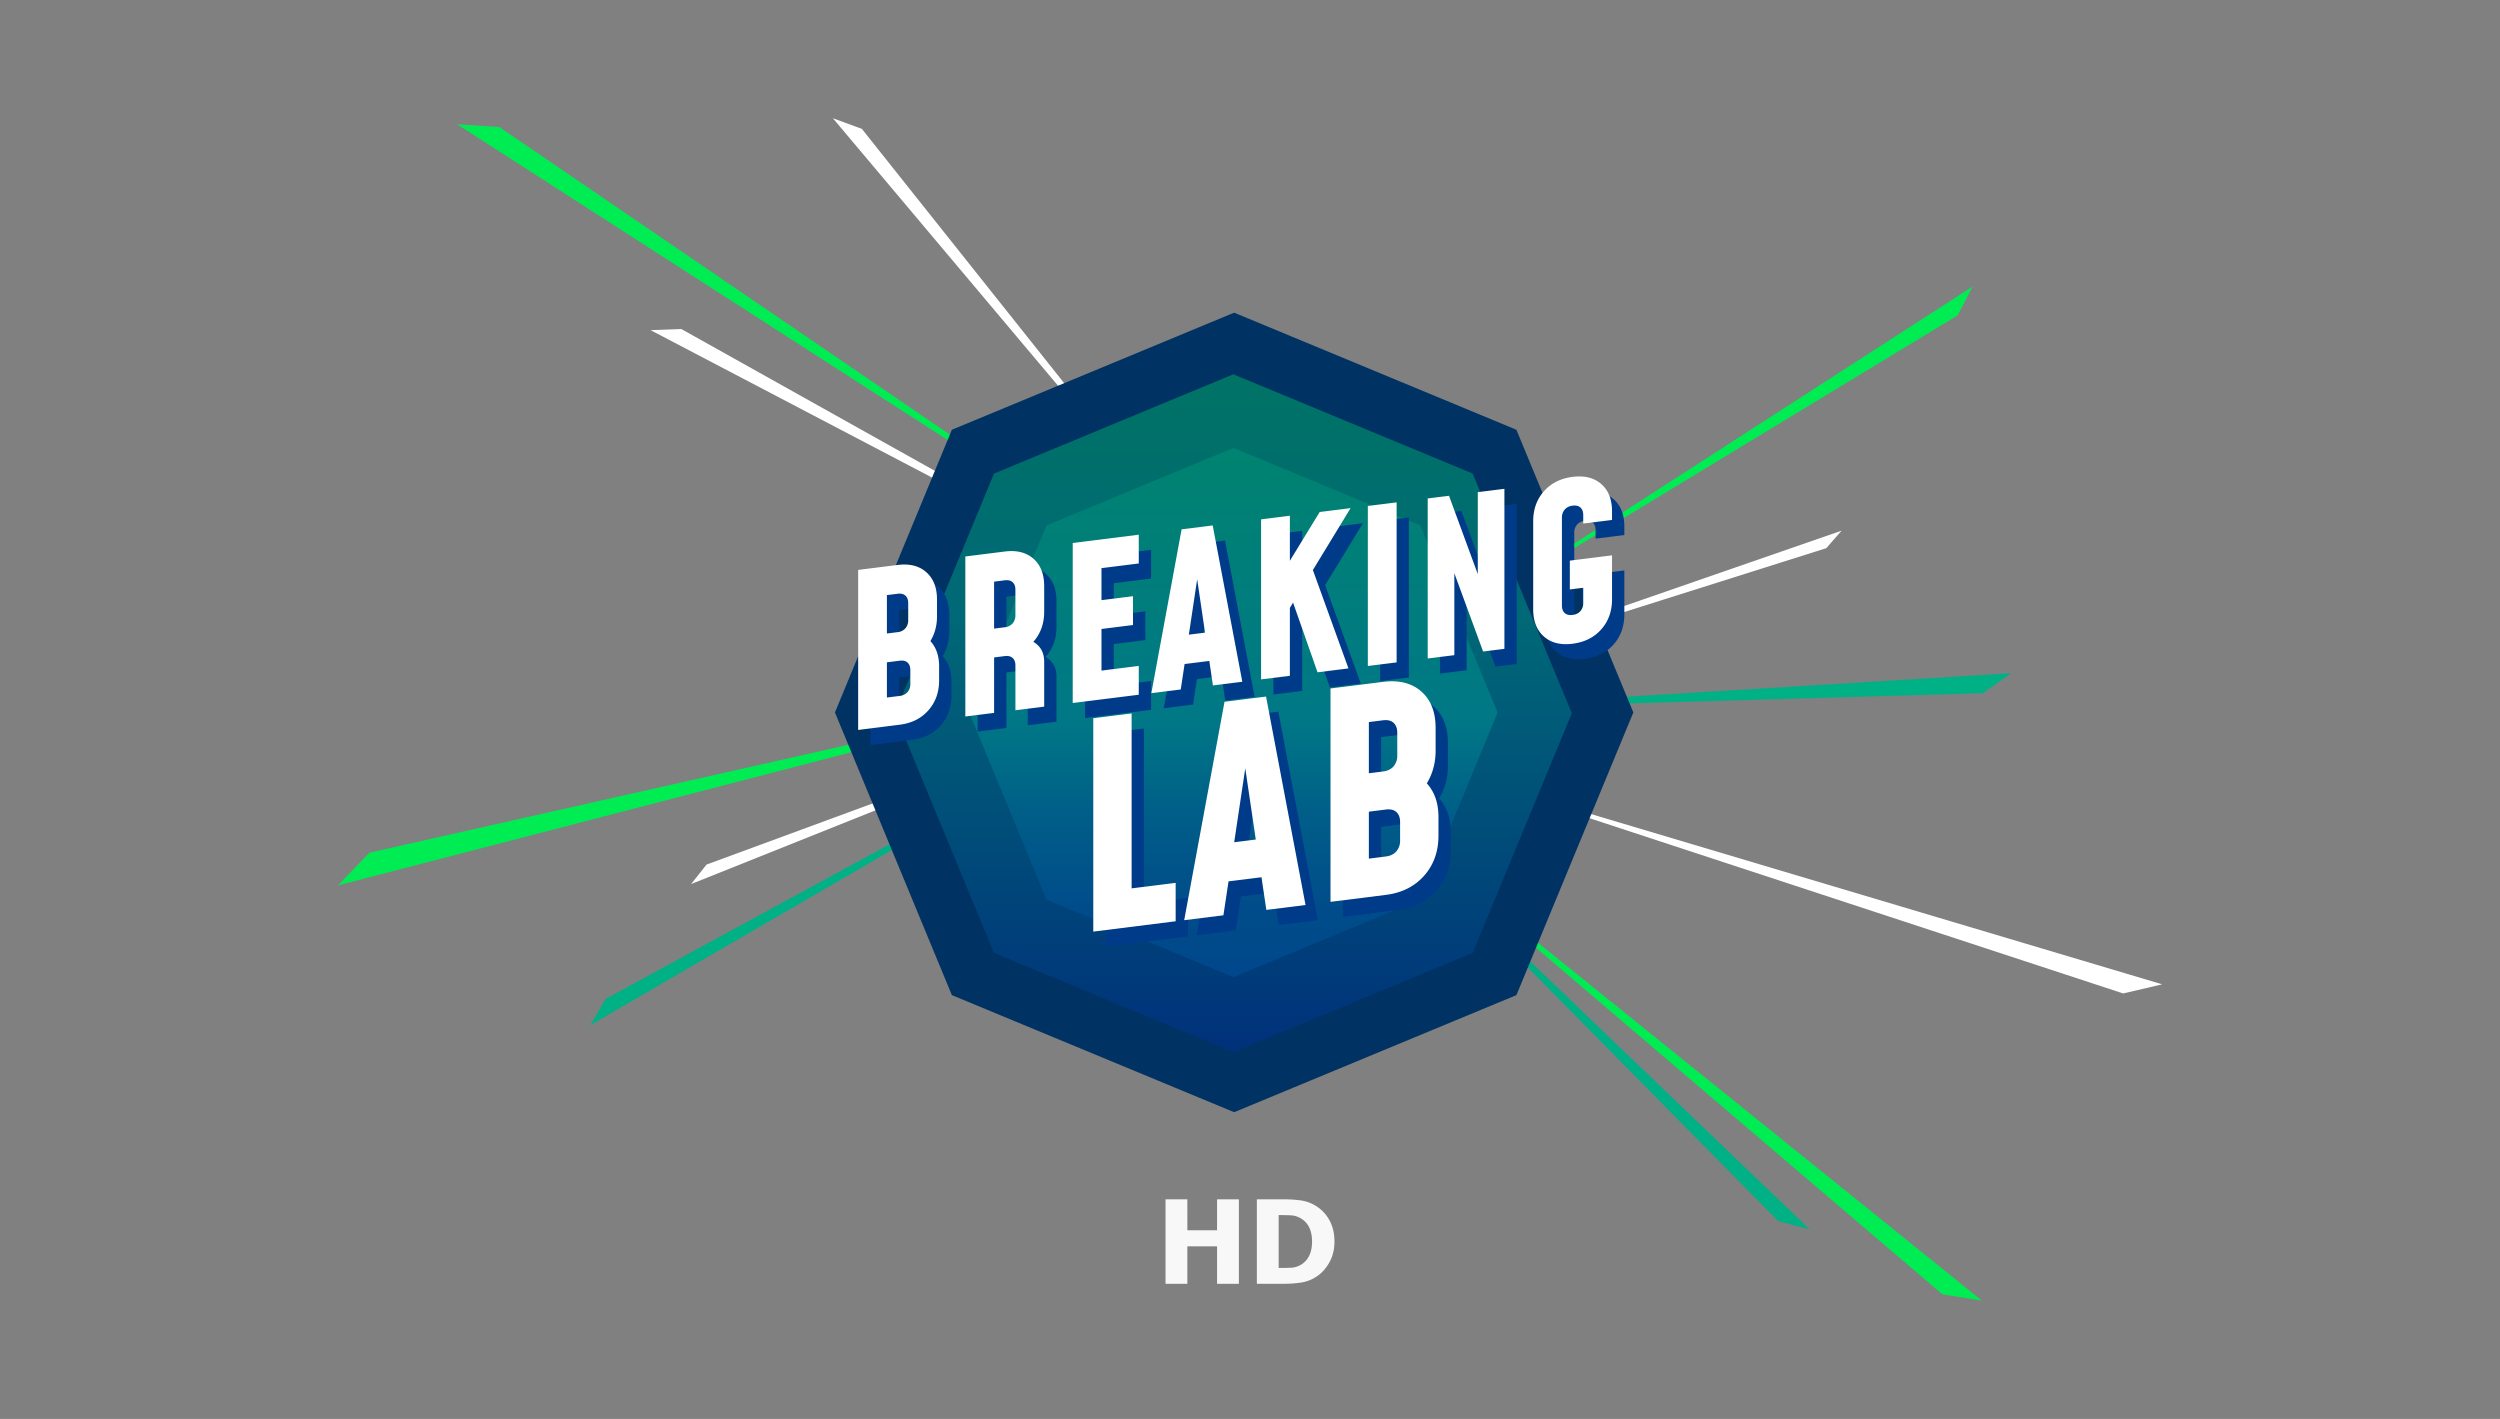 <svg height="84" width="148" xmlns="http://www.w3.org/2000/svg"><rect width="100%" height="100%" fill="#808080" stroke="none"/><linearGradient id="a" x1="50%" x2="50%" y1="100%" y2="0%"><stop offset="0" stop-color="#00317b"/><stop offset=".14" stop-color="#003d7a"/><stop offset=".64" stop-color="#006877"/><stop offset="1" stop-color="#007365"/></linearGradient><linearGradient id="b" x1="50%" x2="50%" y1="100%" y2="0%"><stop offset="0" stop-color="#00478b"/><stop offset=".13" stop-color="#004c8a"/><stop offset=".3" stop-color="#005d88"/><stop offset=".49" stop-color="#007886"/><stop offset="1" stop-color="#008370"/></linearGradient><g fill="none" fill-rule="evenodd"><path d="m83.85 42.004 33.525-.966 1.696-1.185-35.221 2.151zM81.083 47.797l24.189 24.493 1.864.492-26.053-24.984z" fill="#00b186"/><path d="m86.425 36.552 29.469-17.883.885-1.707-30.354 19.59zM82.505 48.92l32.485 27.705 2.343.375-34.828-28.079z" fill="#00ec53"/><path d="m85.174 45.506 40.517 13.306 2.309-.54z" fill="#fff"/><path d="M64.177 43.708 35.843 59.142l-.9 1.551z" fill="#00b186"/><path d="m64.476 40.882-42.602 9.596L20 52.417l44.475-11.535zM66.572 32.788 29.564 7.522l-2.504-.164z" fill="#00ec53"/><path d="m66.67 42.038-24.842 9.144-.917 1.156 25.758-10.301zM71.44 33.292 51.02 7.627 49.307 7 71.44 33.293zM68.926 35.472l-28.59-15.993-1.82.067zM84.49 39.917l23.627-7.466.905-1.036-24.532 8.502z" fill="#fff"/><g fill-rule="nonzero"><path d="m89.772 58.911-16.71 6.932-16.712-6.932-6.922-16.734 6.922-16.735 16.711-6.932 16.71 6.932 6.923 16.735z" fill="#003363"/><path d="M67.182 49.414 53.014 55.29l-14.169-5.877-5.868-14.189 5.868-14.188 14.169-5.877 14.168 5.877 5.869 14.188z" fill="url(#a)" transform="translate(20 7)"/><path d="m64.078 46.26-11.061 4.587-11.062-4.588-4.582-11.077 4.582-11.078 11.062-4.588 11.061 4.588 4.582 11.078z" fill="url(#b)" transform="translate(20 7)"/><path d="M55.807 38.846c.261-.43.392-.912.392-1.452v-1.01c0-.708-.212-1.247-.637-1.62-.425-.372-.99-.514-1.697-.424l-2.333.292v9.475l2.46-.309c.707-.088 1.272-.372 1.697-.85s.637-1.072.637-1.78v-.821c0-.623-.173-1.123-.518-1.501zm-2.573-2.722.631-.08c.203-.025.358.012.467.113s.164.247.164.44v1.01a.713.713 0 0 1-.164.482.706.706 0 0 1-.467.229l-.63.08v-2.275zm1.387 5.258a.713.713 0 0 1-.163.481.706.706 0 0 1-.467.23l-.757.095v-2.085l.757-.095c.202-.026.358.011.467.112s.163.247.163.44zM62.544 35.587c0-.707-.212-1.247-.637-1.62-.425-.371-.99-.513-1.696-.424l-2.334.293v9.474l1.704-.214v-3.284l.63-.08c.203-.025.358.013.467.113s.164.247.164.44v2.654l1.703-.214v-2.653c0-.539-.214-.933-.643-1.183.43-.483.643-1.078.643-1.786v-1.516zm-1.703 1.73a.713.713 0 0 1-.164.48.706.706 0 0 1-.466.23l-.631.08v-2.78l.63-.08c.203-.025.358.013.467.113.11.1.164.247.164.44zM68.145 32.548l-3.911.49v9.474l3.91-.49v-1.706l-2.207.277v-2.464l1.867-.234v-1.706l-1.867.234v-1.895l2.208-.277v-1.705zM72.522 31.998l-1.842.231-1.791 9.7 1.74-.219.228-1.506 1.463-.184.214 1.451 1.741-.218-1.754-9.255zm-1.413 6.469.493-3.284.466 3.163-.959.12zM80.684 30.975l-1.83.23-1.765 2.887v-2.666l-1.703.214v9.474l1.703-.213v-4.018l.19-.315 1.45 4.126 1.829-.229-2.107-5.825zM83.408 40.107v-9.474l-1.704.213v9.474zM88.214 30.03v4.85l-1.703-4.636-1.261.157v9.475l1.576-.198v-4.851l1.703 4.637 1.262-.158v-9.474zM93.827 39.002c.707-.088 1.273-.372 1.697-.85s.637-1.072.637-1.78V33.77l-2.498.314v1.705l.795-.099v.897a.71.71 0 0 1-.165.481c-.109.127-.264.204-.467.23s-.357-.012-.466-.112c-.11-.1-.165-.248-.165-.441v-5.204a.71.71 0 0 1 .165-.482.706.706 0 0 1 .466-.229c.203-.026.358.012.467.112.11.1.165.247.165.44v.506l1.703-.213v-.506c0-.707-.212-1.247-.637-1.619-.425-.372-.99-.514-1.697-.425-.706.089-1.272.373-1.696.85-.425.48-.637 1.072-.637 1.78v5.204c0 .708.212 1.248.637 1.62.424.372.99.514 1.696.424zM67.72 43.128l-2.27.285v12.632l4.877-.612V53.16l-2.607.327V43.127zM75.676 42.13l-2.455.308-2.388 12.932 2.321-.291.304-2.008 1.95-.245.287 1.934 2.321-.29-2.338-12.34zm-1.884 8.625.656-4.378.623 4.217zM85.196 47.269c.348-.572.521-1.217.521-1.935v-1.347c0-.944-.283-1.664-.849-2.16-.567-.496-1.32-.684-2.262-.566l-3.111.39v12.632l3.28-.412c.942-.118 1.696-.496 2.262-1.134.565-.638.849-1.429.849-2.372V49.27c0-.83-.23-1.498-.69-2.002zm-3.431-3.629.841-.105c.27-.034.477.016.622.149.146.133.22.33.22.587v1.348a.952.952 0 0 1-.22.642c-.145.17-.352.272-.622.305l-.841.106zm1.85 7.01a.952.952 0 0 1-.22.643c-.145.17-.352.271-.621.305l-1.01.127v-2.78l1.01-.126c.269-.034.476.016.622.149s.219.33.219.587v1.095z" fill="#003b8a"/><path d="M55.078 37.952c.26-.43.392-.912.392-1.452v-1.01c0-.708-.212-1.247-.638-1.62s-.99-.514-1.696-.424l-2.333.292v9.475l2.46-.31c.706-.087 1.272-.371 1.696-.85s.637-1.071.637-1.779v-.821c0-.623-.172-1.123-.517-1.501zm-2.573-2.722.631-.08c.202-.025.358.012.467.113s.163.247.163.44v1.01a.713.713 0 0 1-.163.481.706.706 0 0 1-.467.23l-.631.08v-2.275zm1.387 5.258a.713.713 0 0 1-.163.481.706.706 0 0 1-.467.23l-.757.095v-2.085l.757-.095c.202-.026.358.011.467.112.109.1.163.247.163.44zM61.815 34.694c0-.707-.212-1.247-.637-1.62-.425-.371-.99-.513-1.696-.424l-2.334.293v9.474l1.703-.214V38.92l.632-.08c.202-.025.357.013.466.113s.164.247.164.44v2.654l1.703-.214V39.18c0-.539-.214-.933-.643-1.183.429-.483.643-1.078.643-1.786v-1.516zm-1.703 1.73a.713.713 0 0 1-.164.48.706.706 0 0 1-.466.23l-.632.08v-2.78l.632-.08c.202-.025.357.013.466.113.11.1.164.247.164.44zM67.415 31.654l-3.91.49v9.474l3.91-.49v-1.706l-2.207.277v-2.464l1.866-.234v-1.706l-1.866.234v-1.895l2.207-.277v-1.705zM71.793 31.105l-1.842.231-1.792 9.7 1.741-.219.227-1.506 1.464-.184.214 1.451 1.74-.218-1.753-9.255zm-1.413 6.469.492-3.284.467 3.162-.96.12zM79.955 30.081l-1.83.23-1.765 2.887v-2.666l-1.704.214v9.474l1.704-.213v-4.018l.189-.315 1.45 4.126 1.83-.23-2.107-5.824zM82.68 39.214V29.74l-1.704.213v9.474zM87.485 29.136v4.851l-1.703-4.636-1.262.157v9.475l1.577-.198v-4.851L87.8 38.57l1.261-.158v-9.474zM93.098 38.108c.707-.088 1.272-.372 1.697-.85.424-.478.637-1.072.637-1.78v-2.602l-2.498.314v1.705l.794-.099v.897a.71.71 0 0 1-.164.481c-.11.127-.265.204-.467.23s-.357-.012-.466-.112c-.11-.1-.165-.248-.165-.441v-5.204a.71.71 0 0 1 .165-.482.706.706 0 0 1 .466-.229c.202-.026.358.012.467.112.109.1.164.247.164.44v.506l1.704-.213v-.506c0-.707-.212-1.247-.637-1.619-.426-.372-.99-.514-1.697-.425-.706.089-1.272.372-1.696.85-.425.479-.637 1.072-.637 1.78v5.204c0 .708.212 1.248.637 1.62.424.372.99.514 1.696.424zM66.992 42.234l-2.27.285v12.632l4.877-.612v-2.274l-2.607.327V42.233zM74.948 41.236l-2.456.308-2.388 12.932 2.322-.291.303-2.008 1.951-.245.287 1.934 2.321-.29-2.338-12.34zm-1.884 8.625.656-4.378.622 4.217zM84.467 46.375c.348-.572.521-1.217.521-1.935v-1.348c0-.943-.283-1.663-.85-2.159-.566-.496-1.32-.684-2.261-.566l-3.111.39v12.632l3.28-.412c.942-.118 1.696-.496 2.261-1.134.566-.638.85-1.429.85-2.372v-1.095c0-.83-.23-1.498-.69-2.002zm-3.431-3.629.84-.105c.27-.034.477.016.623.149.146.133.219.33.219.587v1.348a.952.952 0 0 1-.219.642c-.146.17-.353.272-.622.305l-.841.106zm1.85 7.01a.952.952 0 0 1-.22.642c-.145.17-.352.272-.622.306l-1.008.127v-2.78l1.008-.126c.27-.034.477.016.622.149s.22.33.22.587v1.095z" fill="#fff"/></g><path d="M70.292 76v-2.216h1.758V76h1.292v-5H72.05v1.83h-1.758V71H69v5zm5.724 0c.354 0 .689-.024 1.003-.072.314-.048.605-.156.872-.324.32-.197.585-.48.795-.848S79 73.97 79 73.505c0-.484-.098-.904-.294-1.26a2.267 2.267 0 0 0-.801-.852c-.276-.172-.572-.281-.888-.326S76.363 71 76.002 71h-1.596v5zm-.294-.937h-.024v-3.13h.024c.267 0 .497.005.69.014.191.009.375.06.55.154.242.132.42.315.537.55.116.233.175.515.175.844s-.056.608-.166.836a1.26 1.26 0 0 1-1.052.717c-.2.01-.444.015-.734.015z" fill="#f8f8f8" fill-rule="nonzero"/></g></svg>